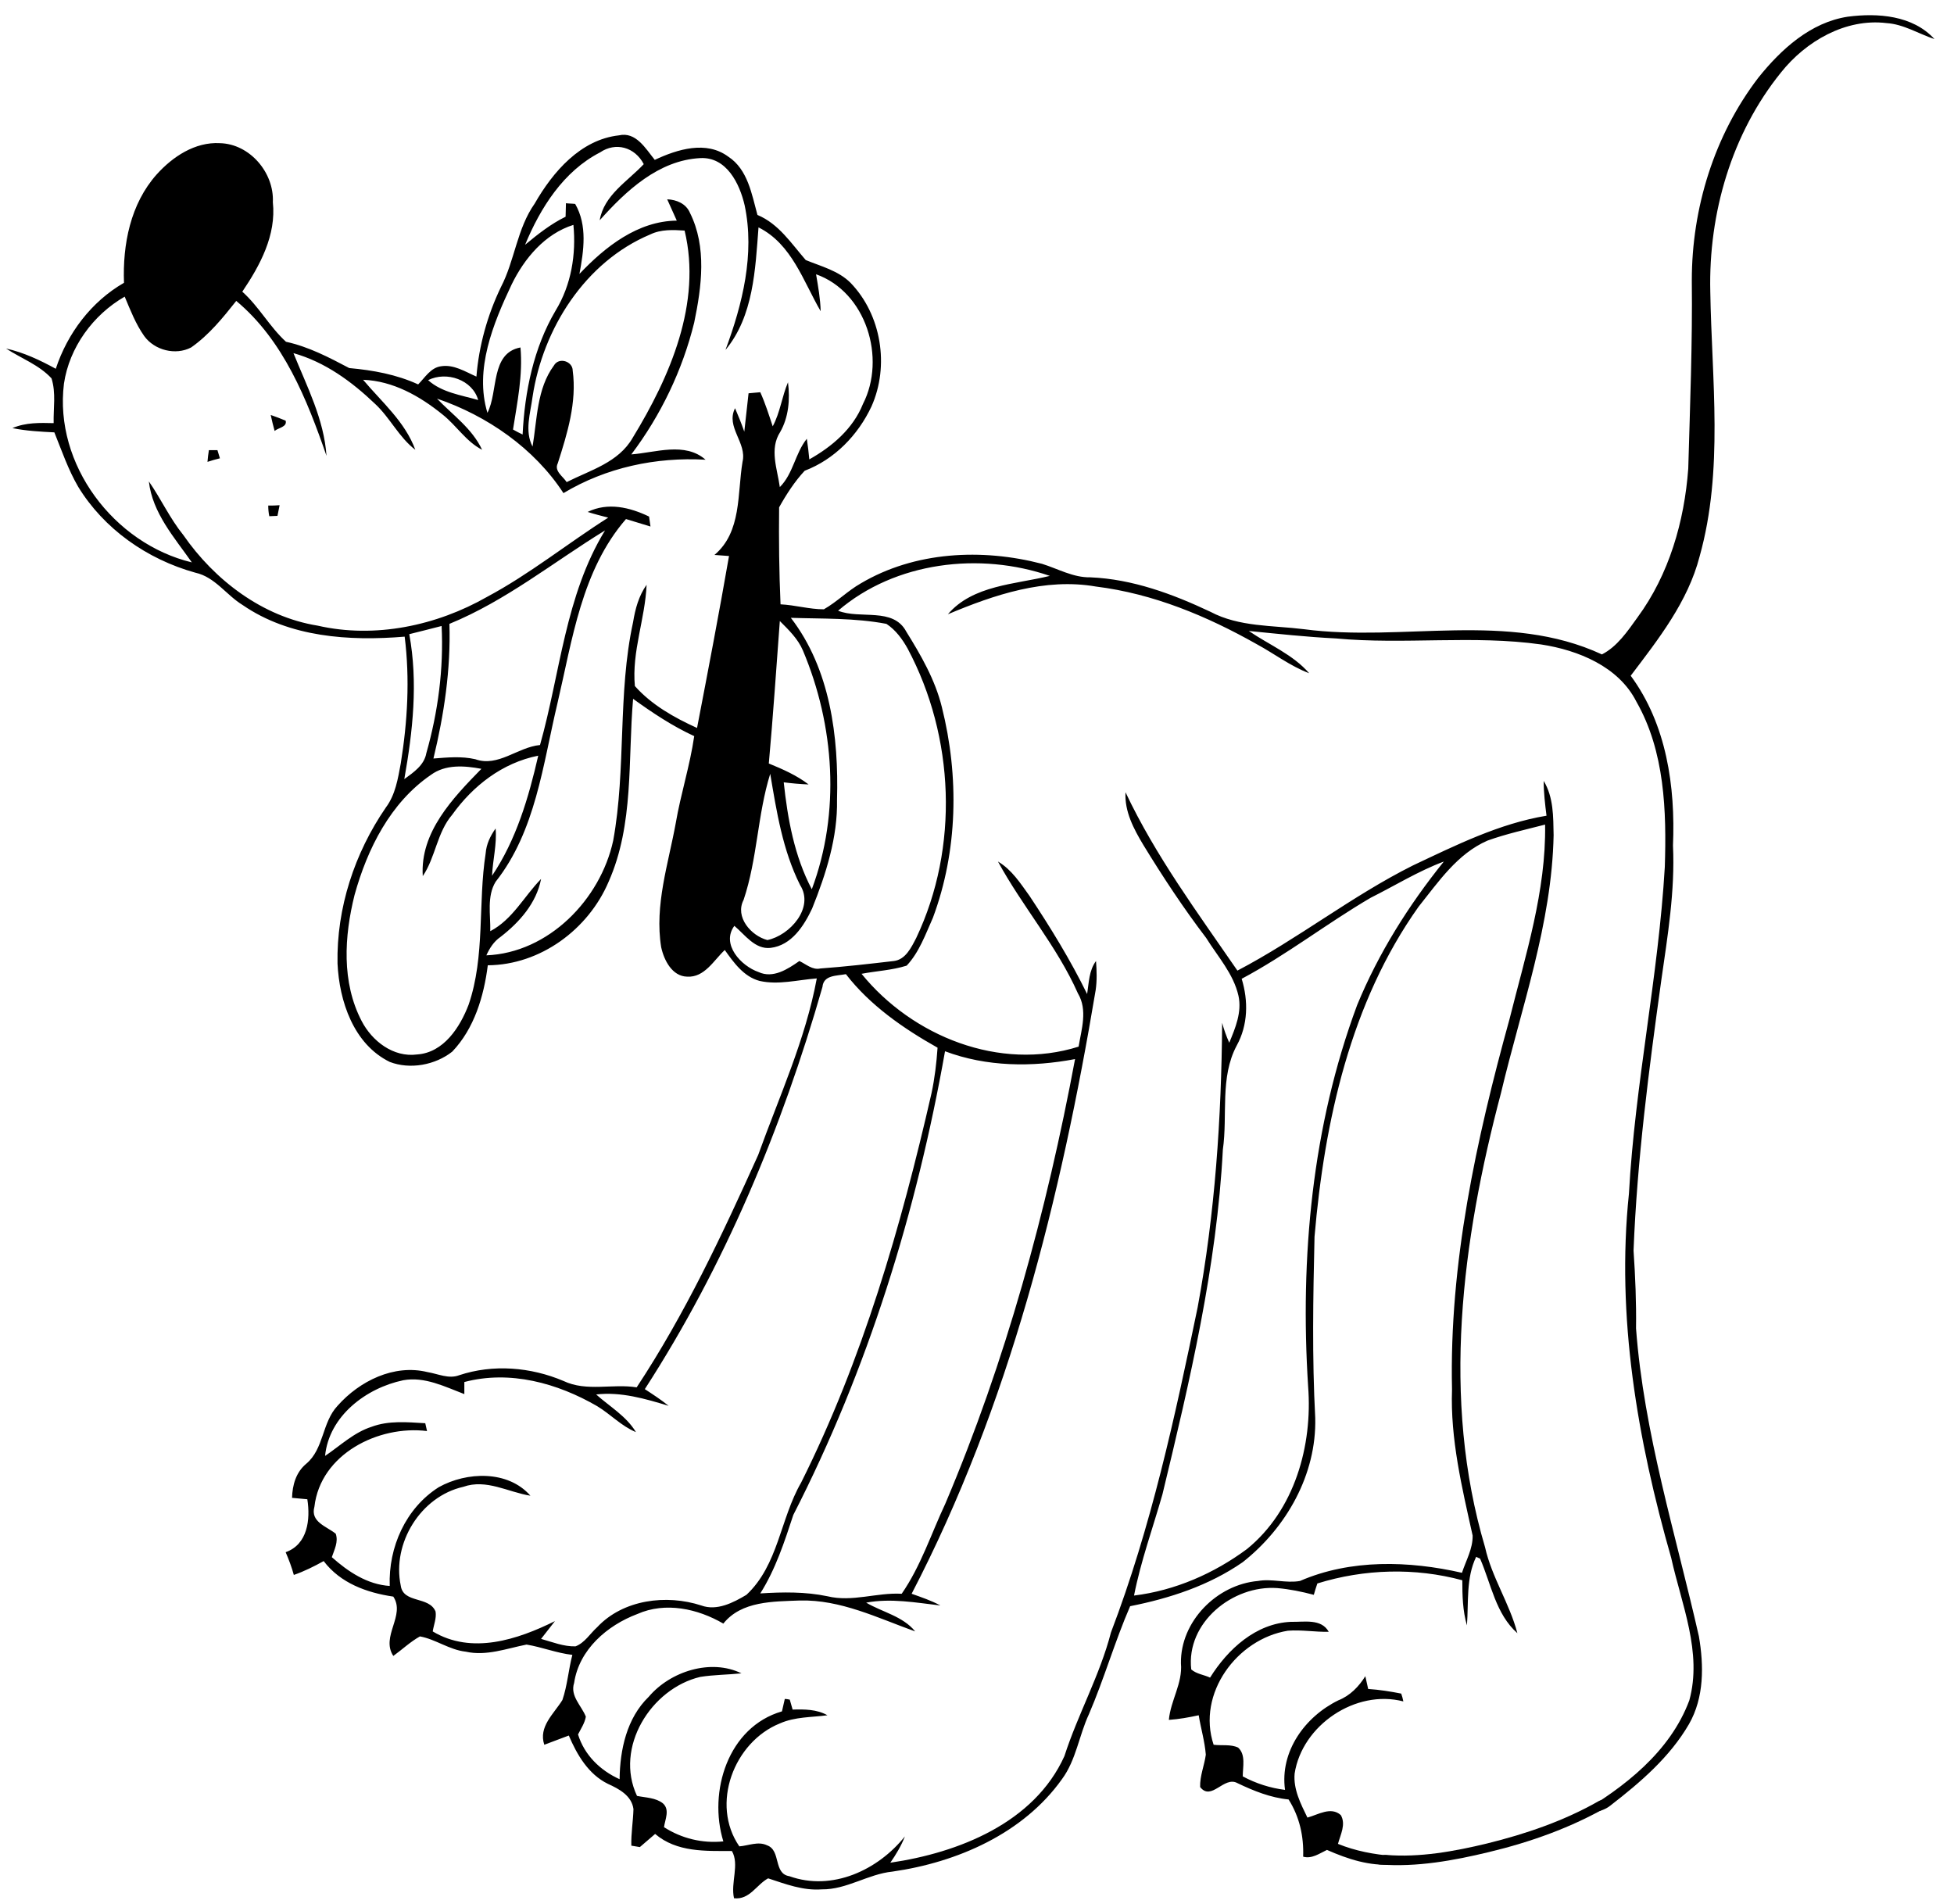 <?xml version="1.0" encoding="utf-8"?>
<!-- Generator: Adobe Illustrator 21.0.2, SVG Export Plug-In . SVG Version: 6.00 Build 0)  -->
<svg version="1.2" baseProfile="tiny" id="Layer_1" xmlns="http://www.w3.org/2000/svg" xmlns:xlink="http://www.w3.org/1999/xlink"
	 x="0px" y="0px" viewBox="0 0 550 536" overflow="scroll" xml:space="preserve">
<path d="M128.3,399.3C128.8,399.8,128.8,399.8,128.3,399.3 M75.5,142.3c1.1,0,2.1,0,3.2-0.1c-0.2,1-0.4,2-0.6,3
	c-0.8,0-1.6,0.1-2.3,0.1C75.6,144.4,75.5,143.3,75.5,142.3 M58.8,126.7c0.8,0,1.6,0,2.4,0c0.2,0.6,0.5,1.7,0.7,2.3
	c-1.2,0.3-2.3,0.6-3.5,1C58.5,128.9,58.6,127.8,58.8,126.7 M76.2,116.8c1.4,0.5,2.8,1,4.2,1.6c0.5,1.8-2.1,2-3.1,2.9
	C76.9,119.8,76.5,118.3,76.2,116.8 M266,295.9c-8,45.2-21.7,89.5-42.7,130.5c-2.5,7.6-5,15.3-9.3,22.1c6.3-0.4,12.7-0.5,18.9,0.8
	c7,1.7,13.9-1.1,20.9-0.7c5.4-7.8,8.3-16.9,12.3-25.4c17-40.1,28.5-82.3,36.5-125.1C290.5,300.4,277.7,300.3,266,295.9 M231.5,277.8
	c-11.4,39.8-27.5,78.4-50,113.2c2.3,1.5,4.6,3,6.7,4.7c-6.6-2-13.4-4-20.4-3.2c3.8,3.4,8.5,6.1,11.2,10.6c-4.1-1.7-7.1-5-10.9-7.3
	c-11.2-6.5-24.6-10.2-37.4-6.8c0,1.1,0,2.2,0,3.4c-5.5-2.1-11.2-5-17.2-3.9c-10.5,2.2-20.9,10.1-22,21.3c4.3-2.9,8.1-6.6,13.1-8.2
	c4.8-1.8,10-1.3,15.1-1c0.1,0.5,0.4,1.7,0.5,2.2c-13.7-1.7-30,6.5-31.7,21.3c-1.2,4.3,3.4,5.5,6,7.6c0.8,2.3-0.4,4.5-1.1,6.6
	c4.6,4.1,10,7.7,16.3,8.1c-0.4-10.9,4.5-21.9,13.8-27.8c7.9-4.4,19.5-4.8,25.8,2.4c-6.3-1-12.4-4.8-18.9-2.5
	c-12,2.7-20.1,15.9-17.6,27.8c0.7,5.1,8,2.9,9.8,7.3c0.3,1.9-0.5,3.7-0.8,5.6c11,6.6,23.9,2.3,34.4-2.9c-1.3,1.7-2.6,3.3-3.9,5
	c3.2,0.9,6.4,2.2,9.7,2.1c2.6-1,4.1-3.6,6.1-5.4c7.3-7.8,19.5-9.3,29.3-6.1c4.4,1.6,9-0.8,12.7-3c9-8.4,9.5-21.4,15.4-31.6
	c17.3-34.6,28.1-72,36.7-109.6c0.9-4.2,1.4-8.5,1.7-12.8c-9.6-5.4-19-11.9-25.8-20.7C235.5,274.7,231.8,274.4,231.5,277.8
	 M385.8,252.7c-12.3,7.2-23.7,16.1-36.3,22.8c1.9,6.2,1.8,13-1.4,18.8c-4.8,9-2.5,19.5-3.9,29.3c-1.7,32.9-9.3,65.1-17,97
	c-2.7,9.5-6.1,18.8-8,28.5c11.5-1.4,22.5-6.2,31.8-13.1c13.4-10.9,18.5-29.1,17.2-45.8c-2.3-36.2,1.1-73.2,13.8-107.3
	c6-14.6,14.5-28.1,24.4-40.4C399.2,245.2,392.6,249.3,385.8,252.7 M209.3,253.3c-2.5,4.8,2.1,10.1,6.7,11.3
	c6.3-1.3,13.3-9.1,9.2-15.5c-4.9-9.8-6.6-20.6-8.4-31.3C213.2,229.3,213.2,241.7,209.3,253.3 M127.3,229.3c-4.3,5-4.7,12-8.3,17.3
	c-0.8-12.4,8.5-22,16.5-30.2c-4.8-0.9-10.1-1.3-14.2,1.7c-11.4,7.8-17.9,20.8-21.5,33.8c-2.9,11.6-3.7,24.6,2,35.5
	c2.9,5.6,8.9,10.3,15.6,9.4c7.5-0.5,12.1-7.7,14.5-14c4.7-13.7,2.6-28.5,4.8-42.6c0.2-2.6,1.3-4.9,2.8-7c0.4,4.4-0.8,8.8-1,13.3
	c6.8-10.1,10.3-22,13-33.8C141.4,214.7,133.1,221.2,127.3,229.3 M115.2,178.5c2.5,13.6,1,27.3-1.4,40.8c2.6-1.9,5.6-3.9,6.2-7.3
	c3.3-11.6,4.9-23.8,4.3-35.8C121.3,177,118.3,177.7,115.2,178.5 M219.5,174.8c-1,13.4-1.9,26.8-3.1,40.1c3.9,1.6,7.8,3.3,11.2,5.9
	c-2.4-0.1-4.7-0.3-7-0.6c1.1,10.3,3,20.8,7.9,30.1c8.1-21.6,6.4-46.1-2.5-67.2C224.6,179.8,222,177.3,219.5,174.8 M222.6,173.9
	c11.1,14.4,13.5,33.5,13,51.2c0.2,10.6-3.1,20.9-7,30.6c-2.3,4.9-5.8,10.4-11.7,11.1c-4.4,0.5-7.2-3.7-10.2-6.2
	c-3.8,5.2,1.9,11.3,6.8,13c4.1,1.9,8.2-0.8,11.5-3.1c1.9,0.9,3.7,2.6,5.9,2.1c6.9-0.5,13.8-1.3,20.7-2.1c3.3-0.4,4.9-3.8,6.3-6.5
	c12.1-25.5,10.8-56.6-2.4-81.4c-1.5-2.7-3.4-5.3-6-7C240.6,173.9,231.5,174.2,222.6,173.9 M126.5,175.6c0.4,12.8-1.5,25.5-4.5,37.9
	c3.9-0.3,7.9-0.7,11.8,0.2c6.4,2.3,11.9-3.4,18.2-4c5.7-20.2,7.1-42.1,18.3-60.4C155.8,158.2,142.4,169.1,126.5,175.6 M120.5,107
	c3.9,3.5,9.3,4.2,14.1,5.6C133,106.9,125.7,104.4,120.5,107 M183,66c-18.3,7.7-30.2,26.5-33.1,45.7c-0.6,4.6-2.3,9.6,0,14
	c1.3-7.7,1.2-16.3,6-22.8c1.4-2.5,5.3-1.2,5.3,1.4c1.2,8.9-1.5,17.7-4.2,26.1c-1.1,2.2,1.5,3.7,2.5,5.3c6.7-3.4,14.6-5.5,18.6-12.5
	c10.5-17.2,19.5-37.9,14.6-58.3C189.5,64.7,186.1,64.5,183,66 M144,80.1c-5.2,11-10.5,23.9-6.8,36.1c3.1-6,0.8-16.8,9.3-18.4
	c0.7,7.8-0.9,15.4-2.1,23.1c0.7,0.4,2,1.1,2.7,1.4c0.6-12.1,3.1-24.4,9.3-34.9c4.4-7.2,5.8-15.8,5-24.1
	C153.4,65.8,147.6,72.7,144,80.1 M168.9,42.9c-10.3,5.3-16.8,15.6-21.1,26c3.6-3,7.3-5.9,11.4-7.9c0-1.3,0.1-2.5,0.1-3.8
	c0.6,0.1,1.9,0.1,2.6,0.2c3.5,6.1,2.4,13.2,1.2,19.7c7.2-7.6,16.4-14.9,27.4-15c-0.9-2-1.8-4-2.7-6c2.6,0.1,5.3,1.2,6.4,3.8
	c4.8,9.6,3.3,20.8,1.2,30.9c-3.3,13.4-9.4,26.1-17.7,37.1c6.8-0.5,15.1-3.6,20.9,1.5c-14-0.8-28,2.2-40,9.4
	c-8.2-12.6-21.5-21.8-35.6-26.6c4.4,4.6,9.9,8.4,12.7,14.4c-4.5-2.3-7.2-6.8-11.1-9.9c-6.4-5.2-14-9.5-22.4-9.8
	c5.3,6.3,11.8,11.8,14.7,19.7c-4.6-3.5-7.1-9-11.3-12.9c-6.6-6.3-14.1-11.8-23-14.3c3.8,9.4,8.6,18.6,9.3,28.9
	c-5.5-15.9-12.1-32.5-25.4-43.6c-3.8,4.8-7.7,9.6-12.7,13.1c-4.4,2.3-10.3,0.8-13.2-3.2c-2.4-3.4-3.9-7.3-5.5-11.1
	c-8.9,5.1-15.6,14.3-17.1,24.5c-2.8,22.7,14,45,36,50.3c-4.9-7-11.1-13.9-12.1-22.8c3.4,4.9,5.9,10.4,9.7,15.1
	c8.8,12.7,22.3,23,37.8,25.5c16.2,3.7,33.5,0,47.7-8.1c12-6.4,22.6-15,34.1-22.3c-1.9-0.5-3.9-1-5.8-1.6c5.7-2.8,11.9-1.3,17.3,1.3
	c0.1,0.7,0.3,2.1,0.4,2.8c-2.3-0.7-4.6-1.4-6.9-2.1c-12.5,14.4-15.1,34-19.3,51.9c-4.1,17.2-6.1,35.9-17.4,50.2
	c-2.5,4.1-1.4,9.3-1.5,13.9c6.3-3.3,9.5-9.8,14.3-14.7c-1.3,6.8-6.1,12.2-11.4,16.3c-1.9,1.3-3.1,3.2-4,5.2
	c17.5-0.7,32.1-15.7,35.7-32.3c3.7-20.3,1.2-41.3,5.6-61.5c0.6-3.7,1.6-7.4,3.8-10.5c-0.4,9.6-4.2,18.8-3.3,28.5
	c4.7,5.3,11.1,8.9,17.5,11.8c3.1-16.1,6.2-32.3,9-48.4c-1.4-0.1-2.7-0.2-4.1-0.3c7.7-6.5,6.4-17.2,7.9-26.2
	c1.3-5.4-4.8-9.8-2.1-15.1c0.9,2.1,1.8,4.3,2.6,6.6c0.4-3.6,0.8-7.2,1.2-10.8c1.1-0.1,2.2-0.2,3.3-0.3c1.4,3.1,2.4,6.3,3.5,9.6
	c2.1-3.9,2.6-8.4,4.3-12.4c0.6,4.8,0.2,9.8-2.2,14c-3.1,4.8-0.8,10.4-0.1,15.5c3.8-3.8,4.3-9.5,7.6-13.6c0.3,1.9,0.5,3.8,0.7,5.8
	c6.4-3.6,12.3-8.6,15.1-15.6c6.6-12.9,0.9-31.5-13.2-36.5c0.6,3.5,1.2,6.9,1.3,10.4c-4.9-8.4-8.1-18.9-17.5-23.6
	c-0.9,11.8-1.4,25-9.3,34.5c4.8-12.9,8.3-27,5.4-40.7c-1.4-6.1-5.1-13.7-12.5-13.3c-11.7,0.6-20.9,9.2-28.3,17.5
	c1.2-7.1,7.8-10.9,12.4-15.8C178.7,41.4,173.3,39.9,168.9,42.9 M494.9,21.9c6.4-8,14.7-15.6,25.2-17.2c8.4-1.1,18.3-0.4,24.4,6.3
	c-4.5-1.5-8.7-4.2-13.5-4.5c-11.5-1.4-22.7,5.1-29.7,13.9C487.4,37.6,480.9,60,481.4,82c0.4,24.9,3.8,50.3-3,74.6
	c-3.3,12.8-11.6,23.3-19.4,33.6c10.1,13.7,12.6,31.2,11.9,47.8c0.6,12.8-1.5,25.4-3.3,38c-3.5,25.2-6.8,50.5-7.8,76
	c0.5,7.3,0.8,14.6,0.7,21.9c2.2,29.5,11.2,58,17.7,86.7c1.4,8.2,1.5,17.2-2.8,24.7c-5.4,9.3-13.7,16.4-22.1,22.9
	c-2.6,2.1-6,2-9.1,2.5c13-7.6,25.9-17.6,31.3-32.1c3.7-13.5-2.2-27-5.1-40.1c-9.5-33.2-15.5-67.9-11.9-102.5
	c1.7-30.9,8.3-61.2,10.1-92c0.5-15.7,0-32.5-8-46.5c-5-9.9-16.4-14.5-26.8-16.1c-19.1-2.7-38.5,0.1-57.8-1.7
	c-8.2-0.4-16.4-1.3-24.5-2.1c5.7,3.9,12.4,6.6,17,11.9c-5.3-2-9.8-5.5-14.8-8.2c-14-7.9-29.1-14.2-45.2-16.2
	c-14.4-2.5-28.6,2.3-41.7,7.8c7-8.2,18.9-8.4,28.7-10.8c-19.7-6.8-43.5-4-59.6,9.8c6.2,2.5,15.5-1.1,19.2,5.9
	c4.1,6.6,8.1,13.5,10,21.2c4.9,19.5,4.5,40.5-2.5,59.3c-2.1,4.7-3.9,9.8-7.4,13.5c-4.1,1.3-8.5,1.5-12.7,2.3
	c14.3,17.6,38.9,27.5,61.1,20.5c0.8-4.9,2.6-10.3-0.2-15c-5.9-13.3-15.6-24.4-22.5-37.1c3.9,2.3,6.3,6.1,8.9,9.7
	c5.9,8.9,11.5,18,16.2,27.6c0.5-3.2,0.5-6.6,2.5-9.3c0.2,2.7,0.3,5.5-0.1,8.2c-9.8,58.5-24.3,117-51.8,169.9c2.8,1,5.5,1.9,8.1,3.3
	c-6.9-0.8-13.9-2.1-20.9-0.8c4.6,2.7,10.3,3.8,13.8,8.1c-10.6-3.8-21-9-32.5-8.7c-7.4,0.3-16.4,0.1-21.5,6.5
	c-7.2-4.2-16.3-6.2-24.2-2.7c-8.5,3.2-16.4,10-17.8,19.4c-1.2,3.7,2.1,6.4,3.3,9.5c-0.3,1.8-1.4,3.4-2.2,5
	c1.8,5.8,6.2,10.1,11.7,12.6c0.1-8.3,2-17.2,8.2-23.2c6.1-7.2,17.5-10.8,26.1-6.6c-3.9,0.4-7.8,0.4-11.6,1
	c-13.9,3.3-24.2,19.9-17.8,33.5c2.5,0.5,5.3,0.5,7.3,2.1c2,1.8,0.6,4.5,0.3,6.7c5,3.2,10.8,4.6,16.7,4c-4.3-14,1.3-32.2,16.5-36.6
	c0.3-1.2,0.5-2.3,0.8-3.5c0.3,0,1,0.1,1.4,0.2c0.2,0.7,0.6,2.1,0.8,2.8c3.3-0.1,6.8-0.1,9.8,1.6c-4.5,0.6-9.1,0.4-13.4,2.3
	c-12.9,5.2-19.6,22.7-11.4,34.6c2.6-0.2,5.3-1.5,7.8-0.3c4,1.4,1.7,8,6.3,8.7c12,4.3,24.9-1.7,32.5-11.2c-1,2.6-2.5,5.1-4.1,7.4
	c19.2-2.8,40.5-11.2,49-30c3.8-11.8,10-22.8,13.1-34.8c11.3-29.6,18-60.6,24.4-91.5c4.9-26.4,6.7-53.3,6.9-80.1
	c0.5,1.9,1.2,3.8,2,5.6c1.7-4.1,3.6-8.6,2.6-13.2c-1.4-6.2-5.8-11-9.1-16.3c-6.4-8.4-12.2-17.2-17.7-26.2c-2.7-4.5-5.3-9.4-5-14.8
	c8.5,18,20.3,33.9,31.5,50.2c17-8.9,32.2-21,49.4-29.6c12.1-5.7,24.3-11.8,37.6-14c-0.4-3.2-0.8-6.5-0.8-9.8
	c2.8,4.6,2.7,10.1,2.8,15.3c-0.5,24.9-9.1,48.5-14.8,72.5c-11,41.5-16.9,86.1-4.5,127.9c1.9,8.5,6.9,15.8,9.1,24.2
	c-6.1-5.4-7.4-13.9-10.5-21c-0.3-0.1-0.9-0.4-1.1-0.5c-2.9,6-2.1,12.8-2.6,19.3c-1.2-4.1-1.3-8.5-1.3-12.7
	c-13.3-3.6-27.6-3.2-40.8,0.9c-0.4,1.1-0.7,2.2-1,3.2c-3.4-0.9-6.8-1.6-10.3-1.9c-12.5-0.9-25.7,9.7-24.2,22.9
	c1.5,1.3,3.6,1.5,5.3,2.3c5-8,12.9-15.3,22.8-15.7c3.6,0.1,8.5-1,10.6,2.8c-3.8,0.1-7.6-0.6-11.5-0.3c-14.3,2.3-25.7,17.7-20.9,32.1
	c2.3,0.3,4.8-0.2,6.9,0.8c2.2,2,1.3,5.4,1.3,8.1c3.7,2,7.8,3.3,11.9,3.8c-1.5-10.8,5.6-20.6,15-25.2c3.3-1.3,5.8-3.9,7.6-6.8
	c0.2,0.9,0.6,2.7,0.8,3.6c3.1,0.2,6.3,0.7,9.3,1.3c0.2,0.5,0.5,1.6,0.6,2.2c-13.4-3.5-28.5,6.7-30.6,20.3c-0.4,4.4,1.7,8.5,3.6,12.4
	c3-0.8,6.6-3.2,9.4-0.7c1.5,2.6-0.1,5.5-0.8,8.1c4.9,2,10.2,3,15.5,3.4c0,0.6-0.1,1.8-0.1,2.4c-6.5,0.5-12.6-1.5-18.5-4.1
	c-2.1,1-4.3,2.6-6.7,1.9c0.2-5.7-1-11.2-4.1-16.1c-5.1-0.5-9.8-2.4-14.4-4.6c-3.8-2.1-7.3,5.2-10.5,1.1c-0.1-3.1,1.2-6.1,1.6-9.1
	c-0.3-3.8-1.4-7.4-2-11.1c-2.8,0.6-5.5,1.1-8.4,1.3c0.5-5.5,3.9-10.3,3.4-15.9c-0.2-11.8,10.1-22.2,21.7-23.2
	c3.9-0.7,7.9,0.7,11.8,0c14.3-6.2,30.7-5.7,45.6-2.3c1.1-3.4,3.1-6.8,3-10.5c-3-13.5-6.3-27.2-5.8-41.1
	c-0.8-35.4,6.8-70.3,16.2-104.3c4.5-18,10.3-36,10-54.7c-5.4,1.4-10.9,2.6-16.2,4.5c-8.5,3.7-13.8,11.6-19.4,18.6
	c-19.2,27-26.5,60.4-29.3,92.9c-0.4,17-0.7,34,0.2,51c0.4,15.9-8.1,30.9-20.4,40.6c-9.5,6.6-20.6,10.2-31.7,12.4
	c-4.3,9.9-7.3,20.4-11.6,30.4c-2.8,6-3.6,12.9-7.6,18.3c-10.9,15.3-29.5,23.4-47.7,26c-6.9,0.7-12.9,5.1-19.9,5
	c-5.3,0.4-10.2-1.5-15.1-3.1c-3.3,1.8-5.2,6.1-9.6,5.6c-1-4.4,1.6-9.5-0.6-13.3c-7.4,0-15.5,0.4-21.6-4.8c-1.4,1.2-2.9,2.5-4.3,3.7
	c-0.6-0.1-1.8-0.3-2.4-0.4c-0.1-3.4,0.5-6.8,0.6-10.3c-0.5-3.8-4.1-5.7-7.2-7.1c-5.5-2.7-8.7-8.2-11-13.6c-2.3,0.9-4.6,1.7-6.9,2.6
	c-1.7-5.1,2.7-8.7,5.1-12.6c1.4-4.1,1.7-8.5,2.8-12.7c-4.4-0.5-8.6-2.2-12.9-2.9c-5.6,1.1-11.3,3.3-17.1,2
	c-4.6-0.5-8.5-3.5-12.9-4.3c-2.7,1.5-5,3.7-7.5,5.5c-3.6-5.5,3.5-11.4,0-16.7c-7.5-1.1-14.9-3.8-19.6-10c-2.7,1.5-5.5,2.9-8.4,3.9
	c-0.6-2.2-1.4-4.3-2.3-6.4c6.2-2.2,7-9.2,6.1-14.9c-1.4-0.1-2.9-0.3-4.3-0.4c0.1-3.6,1.1-7.2,4-9.6c5-4.2,4.4-11.6,8.8-16.3
	c6.2-7,15.9-11.8,25.3-9.5c3,0.5,6,2,8.9,0.9c9.6-3.2,20.2-2.3,29.4,1.6c6.5,3.1,13.8,0.7,20.6,1.8c13.6-20.6,24.1-43,34.2-65.4
	c5.9-16.4,13.3-32.4,16.5-49.7c-5.4,0.4-10.8,1.9-16.1,0.7c-4.5-1.2-7.3-5.2-9.8-8.7c-3.1,2.9-5.7,7.8-10.6,7.5
	c-4.2-0.1-6.5-4.6-7.3-8.3c-1.9-11.8,2-23.4,4.1-34.9c1.4-8.2,4-16.2,5.2-24.5c-6.1-2.8-11.8-6.6-17.2-10.5
	c-1.5,17.2,0.3,35.3-6.9,51.5c-5.7,13.4-19.2,23.4-34,23.5c-1.1,8.7-3.8,17.8-10,24.3c-4.8,3.8-11.9,5.1-17.6,2.9
	c-10.2-5-14.2-17.1-14.7-27.7c-0.3-15.6,4.8-31.1,13.6-43.9c2.7-3.6,3.4-8.1,4.2-12.4c1.9-11.8,2.6-23.8,1.1-35.7
	c-15.6,1.3-32.4,0.2-45.6-8.9c-4.6-2.8-7.8-7.9-13.3-9.1C41.3,157.4,29.2,148.8,22,137c-2.8-4.8-4.6-10.1-6.7-15.3
	c-3.9-0.2-7.9-0.4-11.8-1.2c3.7-1.6,7.7-1.5,11.6-1.4c-0.1-4.2,0.7-8.5-0.6-12.6c-3.5-3.8-8.5-5.6-12.8-8.4c5,1.1,9.6,3.3,14,5.7
	c3.3-10,10-18.9,19.2-24.2c-0.4-10.8,1.8-22.2,9.2-30.5c4.5-5,10.8-9.2,17.8-8.8c8.4,0.2,15.3,8.3,14.9,16.6
	c1,9.3-3.6,17.8-8.6,25.2c4.7,4.2,7.7,9.9,12.3,14.1c6.4,1.4,12.1,4.4,17.8,7.4c6.7,0.6,13.3,1.8,19.4,4.6c1.9-1.9,3.5-4.7,6.4-5.1
	c3.6-0.6,6.8,1.5,10,2.9c0.7-8.7,3.1-17.3,6.9-25.2c3.9-7.5,4.5-16.4,9.5-23.5c5.1-8.9,12.9-18,23.7-19.2c4.8-1.1,7.5,3.7,10.1,6.9
	c6.4-3,14.5-5.5,20.7-0.9c5.5,3.6,6.6,10.6,8.2,16.4c6,2.5,9.5,8,13.6,12.7c4.4,1.8,9.2,3,12.6,6.4c8.7,9,11,23.4,5.9,34.8
	c-3.8,8.1-10.4,14.9-18.8,18.1c-2.8,3-5.2,6.7-7.2,10.3c-0.1,9.1,0,18.2,0.4,27.3c4.1,0.2,8.1,1.4,12.2,1.4
	c3.7-2.1,6.7-5.2,10.4-7.3c15.2-9,34.1-9.9,51-5.5c4.5,1.4,8.8,3.9,13.6,3.8c11.9,0.5,23.2,4.7,33.8,9.7c8.1,4.3,17.5,3.8,26.3,4.9
	c27.9,3.7,57.4-5.2,83.9,7.1c4.3-2.2,7.2-6.5,10-10.4c8.9-12.1,13.2-27,14.3-41.9c0.5-17.7,1.2-35.3,1-53
	C476.2,58.6,482.5,38.1,494.9,21.9"/>
<g>
	<path d="M450.1,506.9c-9.8,5.6-20.6,9.3-31.6,12c-9.1,2.2-19,4-28.4,3.2c-1.8-0.1-4.5,2.5-1.6,2.7c10.2,0.8,20.7-1.1,30.6-3.5
		c11.7-2.8,23.2-6.9,33.6-12.9C455.3,507,451.7,506.1,450.1,506.9L450.1,506.9z"/>
</g>
</svg>

